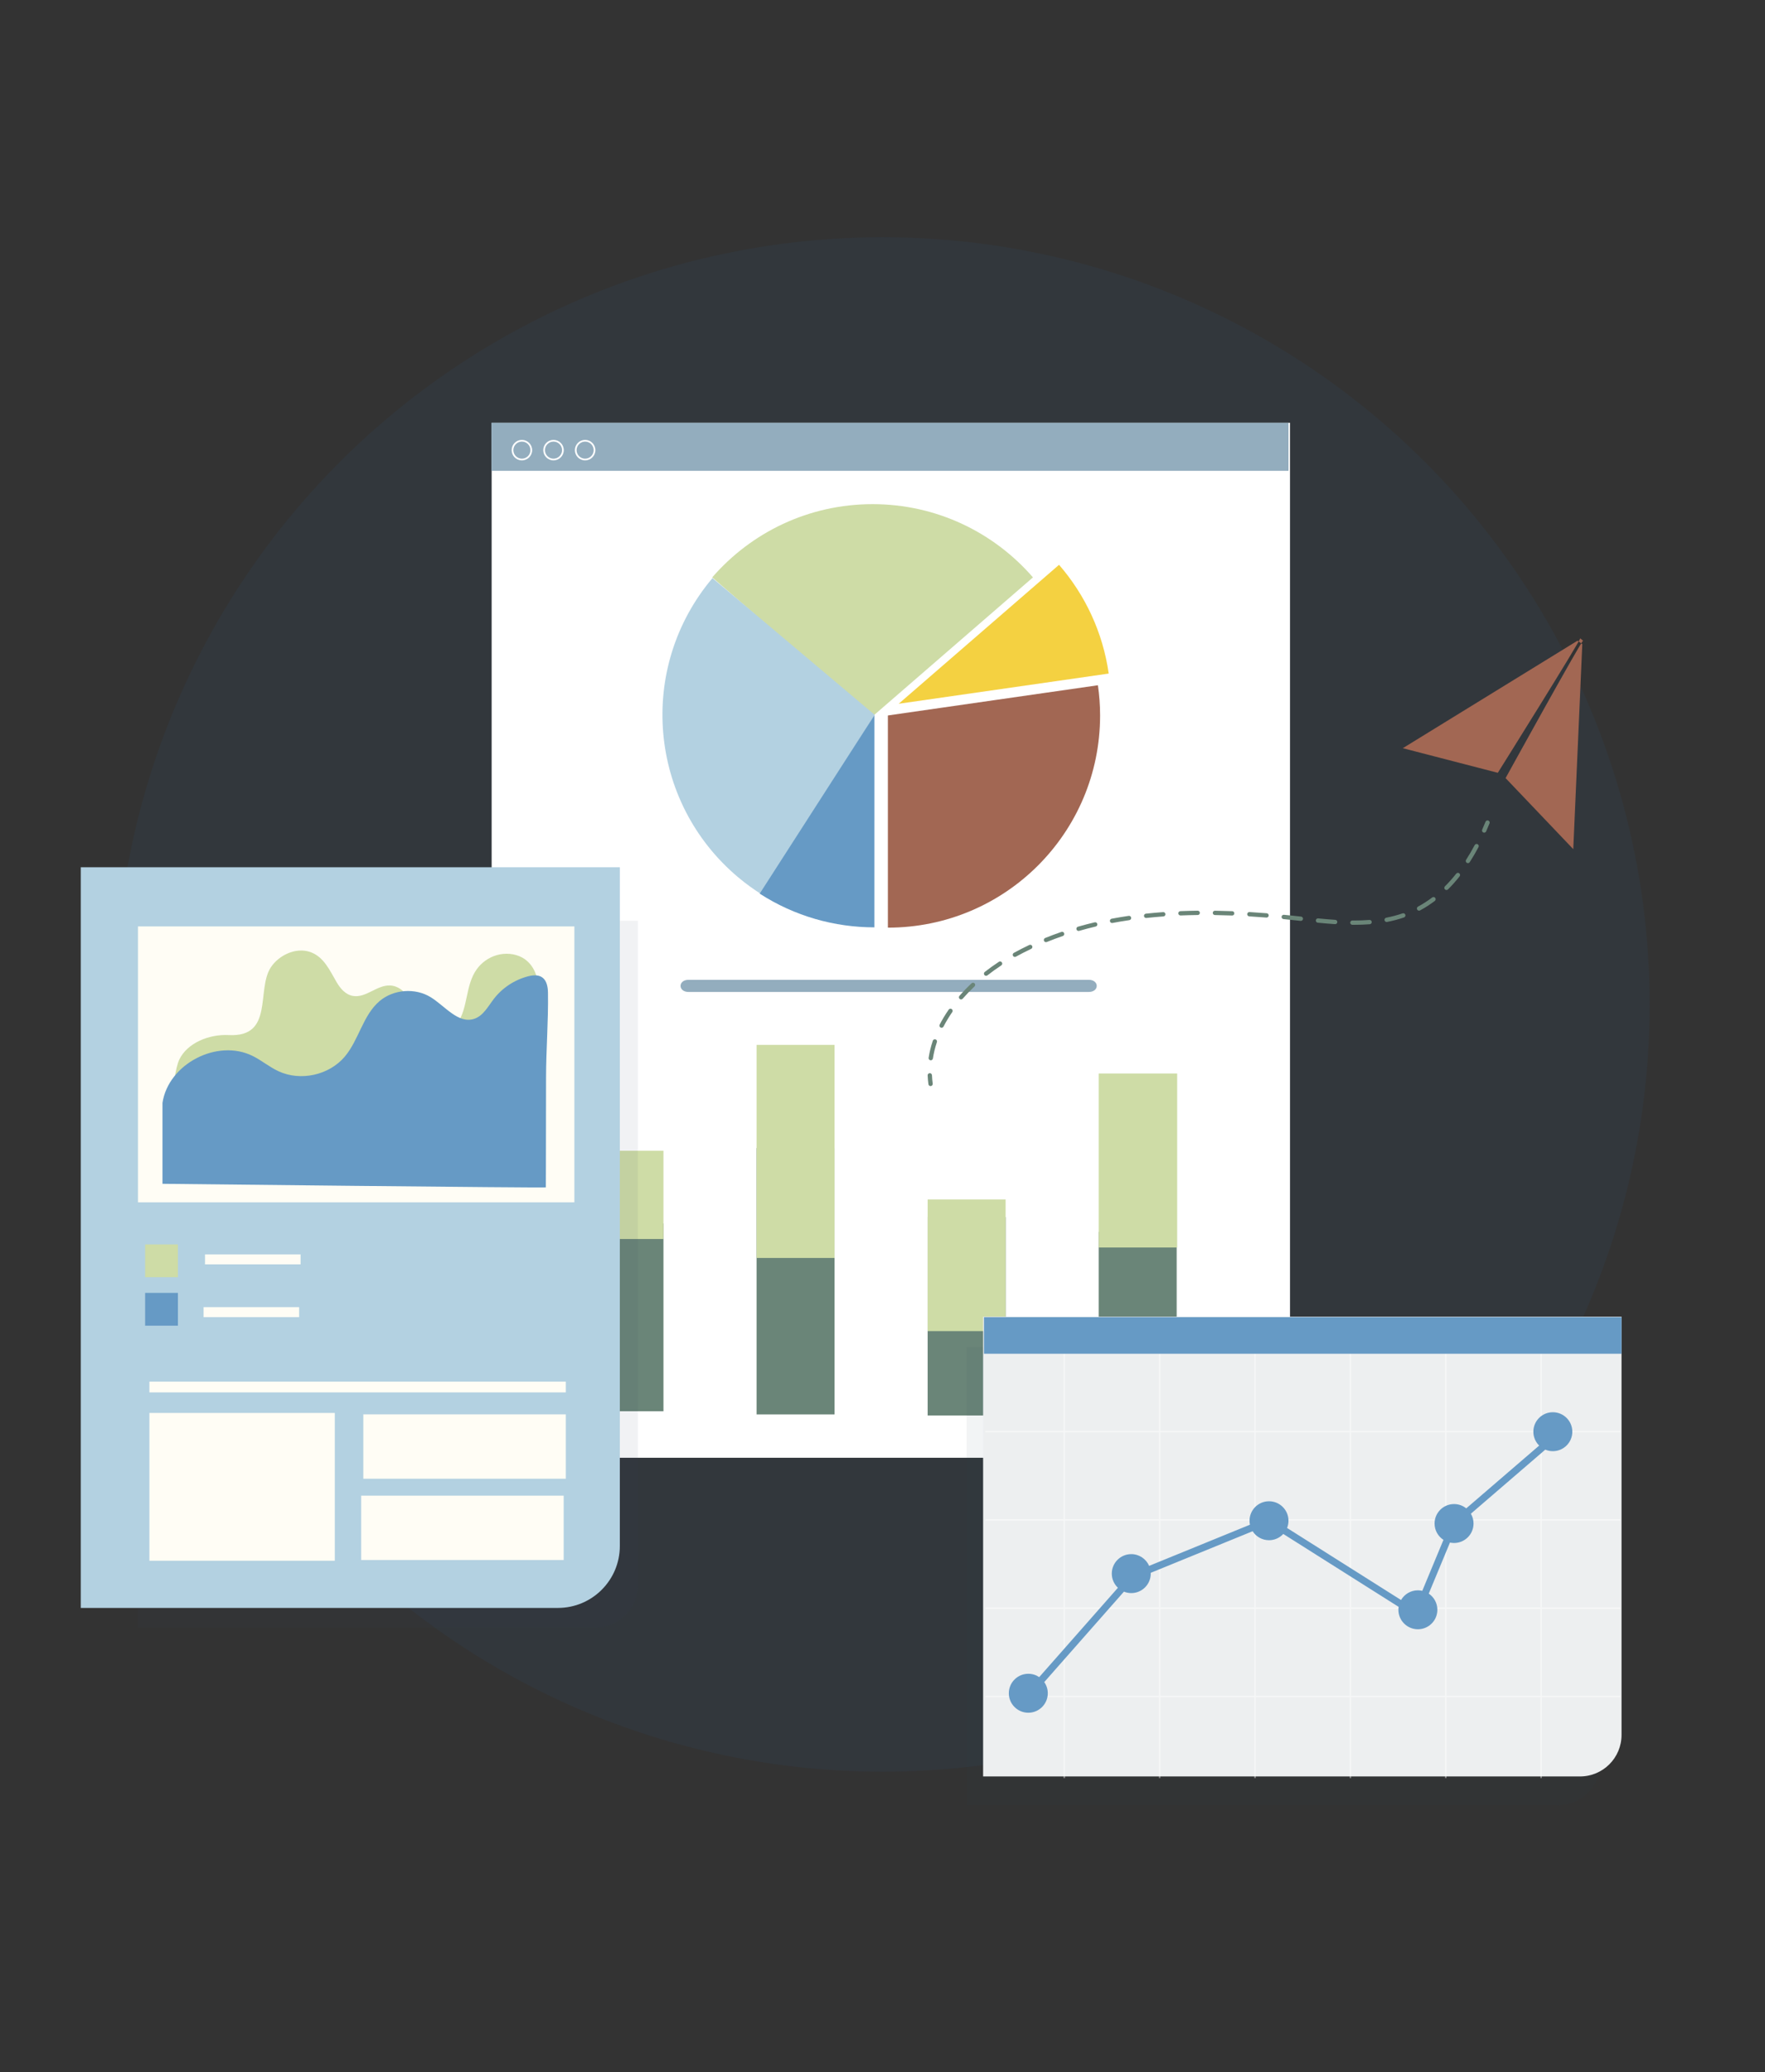<?xml version="1.0" encoding="utf-8"?>
<!-- Generator: Adobe Illustrator 16.0.0, SVG Export Plug-In . SVG Version: 6.00 Build 0)  -->
<!DOCTYPE svg PUBLIC "-//W3C//DTD SVG 1.1//EN" "http://www.w3.org/Graphics/SVG/1.1/DTD/svg11.dtd">
<svg version="1.1" id="Layer_1" xmlns="http://www.w3.org/2000/svg" xmlns:xlink="http://www.w3.org/1999/xlink" x="0px" y="0px"
	 width="471px" height="553px" viewBox="0 0 471 553" enable-background="new 0 0 471 553" xml:space="preserve">
<rect x="0" y="0" width="471" height="553" fill="#333333" stroke="none"/>
<circle opacity="0.2" fill="#2F4762" cx="235.468" cy="268.063" r="204.757"/>
<g>
	<g>
		<path fill="#FFFFFF" d="M323.156,389.029h-191.96V112.826h213.048v258.213C344.244,380.975,334.803,389.029,323.156,389.029z"/>
		<rect x="131.146" y="112.826" fill="#93ADBE" width="212.693" height="12.823"/>
	</g>
	<g>
		<g>
			<path fill="#93ADBE" d="M290.521,264.726c2.867,0,2.867-3.243,0-3.243c-35.586,0-71.174,0-106.76,0c-2.869,0-2.869,3.243,0,3.243
				l0,0H290.521z"/>
		</g>
	</g>
	<g>
		<path fill="#CEDCA6" d="M232.858,134.543c-17.107,0-32.417,7.576-42.796,19.546l42.796,37.082l42.794-37.082
			C265.275,142.119,249.963,134.543,232.858,134.543z"/>
		<path fill="#A26753" d="M292.986,182.874l-56.049,8.059v56.63c31.301,0,56.629-25.329,56.629-56.63
			C293.566,188.195,293.361,185.507,292.986,182.874z"/>
		<path fill="#B3D1E1" d="M190.122,154.276c-20.174,23.932-17.133,59.624,6.8,79.796c2.093,1.766,4.281,3.341,6.535,4.752
			l29.964-48.05L190.122,154.276z"/>
		<path fill="#669AC5" d="M233.342,247.481c-10.611,0.002-21.259-2.96-30.613-8.994l30.619-47.634L233.342,247.481z"/>
		<path fill="#F4D141" d="M295.867,179.754c-1.568-11.021-6.303-21.006-13.254-29.024l-42.797,37.083L295.867,179.754z"/>
	</g>
	<g>
		<g>
			<rect x="156.244" y="326.512" fill="#6A8578" width="20.803" height="50.107"/>
			<rect x="156.244" y="307.107" fill="#CEDCA6" width="20.803" height="23.547"/>
		</g>
		<g>
			<rect x="293.197" y="328.771" fill="#6A8578" width="20.805" height="50.107"/>
			<rect x="293.197" y="286.48" fill="#CEDCA6" width="20.939" height="46.436"/>
		</g>
		<g>
			<rect x="247.547" y="324.816" fill="#6A8578" width="20.805" height="52.934"/>
			<rect x="247.547" y="320.107" fill="#CEDCA6" width="20.805" height="35.131"/>
		</g>
		<g>
			<rect x="201.896" y="306.379" fill="#6A8578" width="20.802" height="71.088"/>
			<rect x="201.896" y="278.852" fill="#CEDCA6" width="20.802" height="56.859"/>
		</g>
	</g>
	<g>
		<g>
			<path fill="#FFFFFF" d="M139.272,122.864c-1.508,0-2.736-1.227-2.736-2.735c0-1.509,1.228-2.736,2.736-2.736
				c1.509,0,2.736,1.228,2.736,2.736C142.009,121.637,140.781,122.864,139.272,122.864z M139.272,117.848
				c-1.257,0-2.279,1.023-2.279,2.28c0,1.256,1.022,2.279,2.279,2.279c1.257,0,2.28-1.023,2.28-2.279
				C141.552,118.871,140.53,117.848,139.272,117.848z"/>
		</g>
		<g>
			<path fill="#FFFFFF" d="M147.708,122.864c-1.508,0-2.736-1.227-2.736-2.735c0-1.509,1.228-2.736,2.736-2.736
				s2.736,1.228,2.736,2.736C150.444,121.637,149.216,122.864,147.708,122.864z M147.708,117.848c-1.257,0-2.28,1.023-2.28,2.28
				c0,1.256,1.022,2.279,2.28,2.279c1.257,0,2.279-1.023,2.279-2.279C149.987,118.871,148.965,117.848,147.708,117.848z"/>
		</g>
		<g>
			<path fill="#FFFFFF" d="M156.143,122.864c-1.508,0-2.736-1.227-2.736-2.735c0-1.509,1.228-2.736,2.736-2.736
				s2.736,1.228,2.736,2.736C158.879,121.637,157.651,122.864,156.143,122.864z M156.143,117.848c-1.257,0-2.28,1.023-2.28,2.28
				c0,1.256,1.022,2.279,2.28,2.279c1.257,0,2.279-1.023,2.279-2.279C158.422,118.871,157.4,117.848,156.143,117.848z"/>
		</g>
	</g>
</g>
<g>
	<path opacity="0.07" fill="#2F4762" d="M158.883,434.385H36.725V245.723h133.501V423.04
		C170.226,429.306,165.147,434.385,158.883,434.385z"/>
	<g>
		<g>
			<path fill="#B3D1E1" d="M148.877,429.108H21.557V231.449h143.849V412.58C165.406,421.709,158.006,429.108,148.877,429.108z"/>
		</g>
		<rect x="36.824" y="247.232" fill="#FFFDF5" width="116.45" height="73.637"/>
		<path fill="#CEDCA6" d="M110.592,272.771c0.482,0.973,1.319,1.806,2.902,2.397c2.949,1.101,6.913,0.306,8.613-2.163
			c2.841-4.127,2.042-10.034,5.1-14.322c1.241-1.74,3.133-3.151,5.364-3.787c2.23-0.637,4.79-0.451,6.775,0.643
			c3.233,1.782,4.352,5.461,4.383,8.802c0.061,6.414-0.836,13.045-1.991,19.376c-0.559,3.063-1.42,6.209-3.64,8.629
			c-3.011,3.282-7.969,4.649-12.71,5.38c-11.996,1.849-24.3,0.719-36.412-0.416c-9.742-0.913-19.484-1.826-29.227-2.739
			c-2.746-0.258-10.832,0.157-12.477-1.745c-1.606-1.857-0.344-8.155,0.595-10.098c2.091-4.329,7.81-6.771,13.178-6.497
			c12.108,0.62,7.322-12.024,11.197-18.028c2.059-3.19,6.593-5.481,10.498-4.153c3.725,1.268,5.279,5.006,7.114,8.108
			c0.954,1.611,2.308,3.28,4.344,3.629c3.463,0.592,6.352-2.928,9.877-2.792c2.087,0.08,3.864,1.488,4.765,3.136
			C110.065,268.37,109.637,270.846,110.592,272.771z"/>
		<path fill="#669AC5" d="M145.663,316.874c-0.004,0,0.02-5.299,0.02-5.591c0.028-7.909,0.027-15.819,0.037-23.729
			c0.01-7.558,0.632-15.111,0.51-22.65c-0.054-3.487-1.561-5.309-5.234-4.375c-3.615,0.921-6.923,3.067-9.199,6.028
			c-1.542,2.006-2.823,4.517-5.219,5.325c-4.285,1.444-7.791-3.382-11.638-5.755c-4.143-2.557-9.909-2.125-13.627,1.017
			c-4.492,3.799-5.522,10.366-9.324,14.856c-4.184,4.941-11.785,6.614-17.658,3.886c-2.412-1.12-4.485-2.866-6.863-4.06
			c-9.431-4.727-22.542,2.075-24.107,12.507v21.589C43.361,315.923,145.853,317.063,145.663,316.874z"/>
		<rect x="38.727" y="332.097" fill="#CEDCA6" width="8.752" height="8.753"/>
		<rect x="38.727" y="345.035" fill="#669AC5" width="8.752" height="8.752"/>
		<rect x="54.71" y="334.761" fill="#FFFDF5" width="25.497" height="2.663"/>
		<rect x="54.33" y="348.84" fill="#FFFDF5" width="25.497" height="2.664"/>
		<rect x="39.869" y="368.714" fill="#FFFDF5" width="111.122" height="2.876"/>
		<rect x="39.869" y="377.073" fill="#FFFDF5" width="49.472" height="39.436"/>
		<rect x="96.952" y="377.454" fill="#FFFDF5" width="54.039" height="17.172"/>
		<rect x="96.381" y="399.146" fill="#FFFDF5" width="54.039" height="17.173"/>
	</g>
</g>
<g>
	<g>
		<g>
			<path fill="#6A8578" d="M248.326,289.844c-0.283,0-0.53-0.208-0.569-0.498c-0.107-0.779-0.178-1.569-0.209-2.354
				c-0.014-0.317,0.234-0.586,0.554-0.598c0.32-0.01,0.586,0.234,0.598,0.553c0.029,0.746,0.098,1.5,0.199,2.242
				c0.043,0.314-0.178,0.605-0.492,0.649C248.381,289.843,248.354,289.844,248.326,289.844z"/>
		</g>
		<g>
			<path fill="#6A8578" d="M248.383,282.962c-0.029,0-0.059-0.003-0.088-0.007c-0.315-0.048-0.53-0.342-0.483-0.656
				c0.231-1.515,0.604-3.047,1.112-4.557c0.103-0.303,0.429-0.465,0.731-0.363c0.301,0.102,0.464,0.43,0.362,0.731
				c-0.487,1.446-0.845,2.913-1.066,4.36C248.908,282.757,248.664,282.962,248.383,282.962z M251.269,274.278
				c-0.09,0-0.18-0.021-0.264-0.064c-0.284-0.146-0.396-0.494-0.249-0.777c0.692-1.344,1.504-2.689,2.409-3.998
				c0.182-0.262,0.541-0.327,0.804-0.146c0.262,0.181,0.326,0.541,0.145,0.803c-0.878,1.268-1.662,2.57-2.333,3.87
				C251.679,274.164,251.478,274.278,251.269,274.278z M256.467,266.721c-0.135,0-0.27-0.047-0.379-0.142
				c-0.241-0.21-0.267-0.574-0.057-0.814c0.999-1.144,2.084-2.271,3.229-3.349c0.232-0.219,0.599-0.208,0.815,0.023
				c0.219,0.232,0.207,0.597-0.023,0.815c-1.118,1.054-2.178,2.153-3.151,3.269C256.787,266.654,256.627,266.721,256.467,266.721z
				 M263.144,260.415c-0.17,0-0.34-0.075-0.454-0.22c-0.197-0.25-0.152-0.613,0.099-0.811c1.208-0.949,2.477-1.86,3.772-2.709
				c0.269-0.175,0.624-0.101,0.8,0.166c0.174,0.266,0.1,0.624-0.166,0.798c-1.269,0.831-2.512,1.724-3.695,2.652
				C263.394,260.375,263.269,260.415,263.144,260.415z M270.825,255.374c-0.203,0-0.401-0.108-0.505-0.299
				c-0.154-0.279-0.053-0.629,0.227-0.783c1.342-0.737,2.728-1.446,4.126-2.108c0.287-0.137,0.631-0.014,0.768,0.274
				c0.136,0.288,0.014,0.632-0.273,0.768c-1.376,0.653-2.745,1.352-4.064,2.077C271.015,255.351,270.919,255.374,270.825,255.374z
				 M279.128,251.433c-0.229,0-0.443-0.136-0.535-0.36c-0.119-0.295,0.023-0.631,0.318-0.751c1.409-0.573,2.868-1.119,4.334-1.623
				c0.302-0.103,0.63,0.057,0.733,0.358s-0.057,0.629-0.357,0.733c-1.447,0.498-2.886,1.036-4.276,1.601
				C279.272,251.418,279.2,251.433,279.128,251.433z M287.816,248.439c-0.25,0-0.48-0.165-0.554-0.418
				c-0.09-0.306,0.089-0.625,0.396-0.714c1.456-0.418,2.962-0.812,4.473-1.169c0.31-0.073,0.62,0.119,0.694,0.429
				c0.072,0.31-0.119,0.621-0.43,0.693c-1.492,0.353-2.979,0.742-4.421,1.156C287.922,248.432,287.869,248.439,287.816,248.439z
				 M361.351,246.805l-0.47-0.001c-0.318-0.002-0.574-0.262-0.572-0.581c0.004-0.317,0.26-0.572,0.576-0.572
				c0.003,0,0.005,0,0.007,0l0.459,0.001c1.425,0,2.8-0.05,4.084-0.15c0.316-0.024,0.597,0.213,0.62,0.531
				c0.025,0.317-0.213,0.595-0.53,0.619C364.211,246.753,362.805,246.805,361.351,246.805z M356.293,246.628
				c-0.012,0-0.025,0-0.039-0.001c-1.373-0.089-2.876-0.215-4.601-0.386c-0.316-0.031-0.547-0.313-0.516-0.631
				c0.031-0.317,0.314-0.548,0.629-0.517c1.711,0.169,3.202,0.294,4.563,0.383c0.316,0.021,0.559,0.295,0.537,0.613
				C356.848,246.394,356.594,246.628,356.293,246.628z M296.759,246.322c-0.271,0-0.514-0.193-0.566-0.469
				c-0.059-0.313,0.146-0.615,0.459-0.674c1.486-0.281,3.019-0.539,4.558-0.764c0.316-0.046,0.607,0.171,0.652,0.487
				c0.047,0.315-0.17,0.608-0.484,0.654c-1.523,0.223-3.04,0.478-4.511,0.756C296.831,246.319,296.794,246.322,296.759,246.322z
				 M370.035,246.05c-0.271,0-0.513-0.192-0.565-0.467c-0.061-0.313,0.143-0.615,0.456-0.675c1.519-0.294,2.985-0.684,4.359-1.159
				c0.303-0.104,0.63,0.056,0.735,0.356c0.104,0.301-0.057,0.629-0.357,0.733c-1.426,0.493-2.946,0.897-4.519,1.201
				C370.107,246.047,370.07,246.05,370.035,246.05z M347.139,245.758c-0.021,0-0.043-0.001-0.064-0.003l-1.368-0.149
				c-1.062-0.114-2.127-0.224-3.196-0.329c-0.317-0.03-0.548-0.313-0.519-0.629c0.031-0.317,0.312-0.549,0.63-0.518
				c1.073,0.104,2.143,0.214,3.21,0.33l1.371,0.149c0.316,0.035,0.545,0.32,0.51,0.636
				C347.679,245.54,347.431,245.758,347.139,245.758z M305.85,244.982c-0.289,0-0.539-0.219-0.57-0.515
				c-0.035-0.317,0.193-0.602,0.51-0.636c1.5-0.162,3.048-0.301,4.599-0.415c0.318-0.024,0.595,0.216,0.618,0.534
				c0.021,0.317-0.218,0.594-0.534,0.617c-1.538,0.112-3.071,0.25-4.557,0.412C305.893,244.981,305.871,244.982,305.85,244.982z
				 M337.987,244.874c-0.016,0-0.031,0-0.047-0.002c-1.544-0.124-3.083-0.232-4.575-0.322c-0.318-0.02-0.561-0.293-0.541-0.61
				c0.02-0.318,0.291-0.559,0.61-0.542c1.499,0.091,3.046,0.2,4.598,0.324c0.317,0.025,0.554,0.303,0.528,0.621
				C338.537,244.645,338.284,244.874,337.987,244.874z M328.809,244.322c-0.008,0-0.016,0-0.023-0.001
				c-1.547-0.06-3.087-0.101-4.581-0.123c-0.318-0.005-0.572-0.267-0.568-0.585s0.262-0.576,0.584-0.568
				c1.504,0.022,3.054,0.064,4.61,0.124c0.318,0.013,0.566,0.281,0.553,0.599C329.371,244.078,329.117,244.322,328.809,244.322z
				 M315.02,244.309c-0.31,0-0.563-0.243-0.577-0.553c-0.014-0.318,0.234-0.587,0.554-0.6c1.505-0.061,3.058-0.102,4.611-0.12
				c0.317,0.004,0.581,0.251,0.583,0.57c0.004,0.318-0.25,0.58-0.569,0.583c-1.544,0.018-3.085,0.058-4.578,0.119
				C315.035,244.309,315.027,244.309,315.02,244.309z M378.683,243.029c-0.206,0-0.405-0.11-0.509-0.304
				c-0.15-0.281-0.047-0.63,0.234-0.781c1.297-0.699,2.571-1.52,3.785-2.439c0.254-0.193,0.616-0.143,0.808,0.111
				c0.193,0.253,0.143,0.615-0.111,0.808c-1.261,0.956-2.585,1.81-3.934,2.536C378.868,243.007,378.774,243.029,378.683,243.029z
				 M386.002,237.52c-0.148,0-0.297-0.057-0.408-0.169c-0.226-0.225-0.226-0.59,0-0.816c1.036-1.033,2.047-2.171,3.009-3.383
				c0.197-0.25,0.559-0.292,0.81-0.094c0.248,0.198,0.291,0.561,0.094,0.811c-0.989,1.247-2.029,2.419-3.098,3.484
				C386.295,237.464,386.148,237.52,386.002,237.52z M391.721,230.345c-0.105,0-0.215-0.03-0.311-0.092
				c-0.269-0.173-0.347-0.529-0.175-0.797c0.796-1.236,1.568-2.558,2.296-3.927c0.15-0.282,0.498-0.388,0.78-0.239
				c0.281,0.149,0.389,0.499,0.238,0.78c-0.743,1.398-1.531,2.747-2.343,4.01C392.096,230.251,391.91,230.345,391.721,230.345z"/>
		</g>
		<g>
			<path fill="#6A8578" d="M396.055,222.214c-0.076,0-0.156-0.016-0.232-0.049c-0.291-0.128-0.422-0.469-0.293-0.76
				c0.301-0.686,0.6-1.395,0.888-2.108c0.119-0.295,0.455-0.438,0.75-0.319c0.296,0.119,0.44,0.455,0.321,0.75
				c-0.294,0.725-0.597,1.446-0.905,2.143C396.489,222.086,396.278,222.214,396.055,222.214z"/>
		</g>
	</g>
	<g>
		<path fill="#A26753" d="M422.245,171.913l-2.41,54.699l-18.062-18.961c0,0,20.548-37.271,20.69-36.655l-0.788-0.658
			c0.608-0.174-21.977,35.899-21.977,35.899l-25.35-6.568l46.631-28.693L422.245,171.913z"/>
	</g>
</g>
<g>
	<path opacity="0.06" fill="#2F4762" d="M415.563,481.788H257.949V359.457h169.215v110.73
		C427.164,476.594,421.97,481.788,415.563,481.788z"/>
	<g>
		<g>
			<g>
				<path fill="#EDEFF0" d="M421.638,474.081H262.35V351.386h170.365v111.618C432.715,469.121,427.755,474.081,421.638,474.081z"/>
				<rect x="262.583" y="351.508" fill="#669AC5" width="170.132" height="9.767"/>
			</g>
			<path opacity="0.48" fill="#FFFFFF" d="M432.357,382.239v-0.378h-20.914v-20.521h-0.377v20.521h-25.07v-20.521h-0.379v20.521
				h-25.07v-20.521h-0.379v20.521h-25.069v-20.521h-0.378v20.521h-25.069v-20.521h-0.38v20.521h-25.069v-20.521h-0.38v20.521h-20.88
				v0.378h20.88v23.187h-20.88v0.378h20.88v23.187h-20.88v0.378h20.88v23.187h-20.88v0.378h20.88v21.575h0.38v-21.575h25.069v21.575
				h0.38v-21.575h25.069v21.575h0.378v-21.575h25.069v21.575h0.379v-21.575h25.07v21.575h0.379v-21.575h25.07v21.575h0.377v-21.575
				h20.914v-0.378h-20.914v-23.187h20.914v-0.378h-20.914v-23.187h20.914v-0.378h-20.914v-23.187H432.357z M385.617,382.239v23.187
				h-25.07v-23.187H385.617z M335.099,405.804h25.069v23.187h-25.069V405.804z M334.721,428.99h-25.069v-23.187h25.069V428.99z
				 M360.547,405.804h25.07v23.187h-25.07V405.804z M360.168,382.239v23.187h-25.069v-23.187H360.168z M334.721,382.239v23.187
				h-25.069v-23.187H334.721z M284.202,382.239h25.069v23.187h-25.069V382.239z M284.202,405.804h25.069v23.187h-25.069V405.804z
				 M284.202,452.555v-23.187h25.069v23.187H284.202z M309.651,452.555v-23.187h25.069v23.187H309.651z M335.099,452.555v-23.187
				h25.069v23.187H335.099z M360.547,452.555v-23.187h25.07v23.187H360.547z M411.066,452.555h-25.07v-23.187h25.07V452.555z
				 M411.066,428.99h-25.07v-23.187h25.07V428.99z M411.066,405.426h-25.07v-23.187h25.07V405.426z"/>
		</g>
		<path fill="#669AC5" d="M414.382,376.882c-2.872,0-5.198,2.327-5.198,5.198c0,1.449,0.595,2.758,1.551,3.7
			c-6.028,5.19-12.058,10.381-18.083,15.572c-0.459,0.394-0.917,0.788-1.376,1.184c-0.892-0.718-2.021-1.148-3.256-1.148
			c-2.869,0-5.198,2.326-5.198,5.197c0,1.827,0.946,3.432,2.372,4.357c-1.322,3.18-2.642,6.358-3.961,9.537
			c-0.563,1.355-1.127,2.711-1.689,4.065c-0.38-0.087-0.772-0.138-1.177-0.138c-1.918,0-3.59,1.042-4.491,2.589
			c-5.822-3.681-11.646-7.361-17.469-11.042c-4.314-2.728-8.63-5.455-12.944-8.183c0.24-0.596,0.375-1.246,0.375-1.93
			c0-2.87-2.328-5.197-5.198-5.197c-2.872,0-5.198,2.327-5.198,5.197c0,0.365,0.037,0.72,0.109,1.062
			c-8.166,3.334-16.333,6.667-24.499,10c-0.8,0.327-1.602,0.653-2.402,0.981c-0.8-1.842-2.632-3.132-4.767-3.132
			c-2.872,0-5.199,2.328-5.199,5.199c0,1.489,0.63,2.831,1.635,3.778c-1.212,1.376-2.424,2.753-3.637,4.13
			c-5.788,6.57-11.577,13.142-17.366,19.714c-0.831-0.562-1.832-0.89-2.909-0.89c-2.87,0-5.199,2.327-5.199,5.198
			s2.329,5.197,5.199,5.197s5.198-2.326,5.198-5.197c0-1.109-0.35-2.136-0.942-2.98c4.942-5.61,9.885-11.221,14.827-16.832
			c2.146-2.435,4.292-4.869,6.437-7.304c0.604,0.245,1.263,0.384,1.957,0.384c2.87,0,5.196-2.327,5.196-5.198
			c0-0.07-0.008-0.14-0.01-0.208c0.117-0.049,0.236-0.097,0.354-0.145c8.948-3.651,17.896-7.304,26.842-10.956
			c0.925,1.44,2.537,2.397,4.375,2.397c1.508,0,2.86-0.646,3.811-1.67c3.912,2.473,7.826,4.946,11.738,7.419
			c6.348,4.014,12.698,8.026,19.044,12.039c-0.037,0.254-0.063,0.511-0.063,0.776c0,2.87,2.327,5.198,5.197,5.198
			c2.872,0,5.198-2.328,5.198-5.198c0-1.797-0.911-3.38-2.297-4.313c1.887-4.543,3.772-9.084,5.659-13.626
			c0.353,0.075,0.718,0.117,1.093,0.117c2.87,0,5.199-2.327,5.199-5.198c0-0.955-0.262-1.848-0.712-2.617
			c1.065-0.918,2.133-1.837,3.198-2.754c4.567-3.933,9.135-7.865,13.701-11.798c0.985-0.849,1.971-1.697,2.956-2.545
			c0.62,0.262,1.303,0.407,2.02,0.407c2.87,0,5.199-2.328,5.199-5.198C419.581,379.209,417.252,376.882,414.382,376.882z"/>
	</g>
</g>
</svg>
